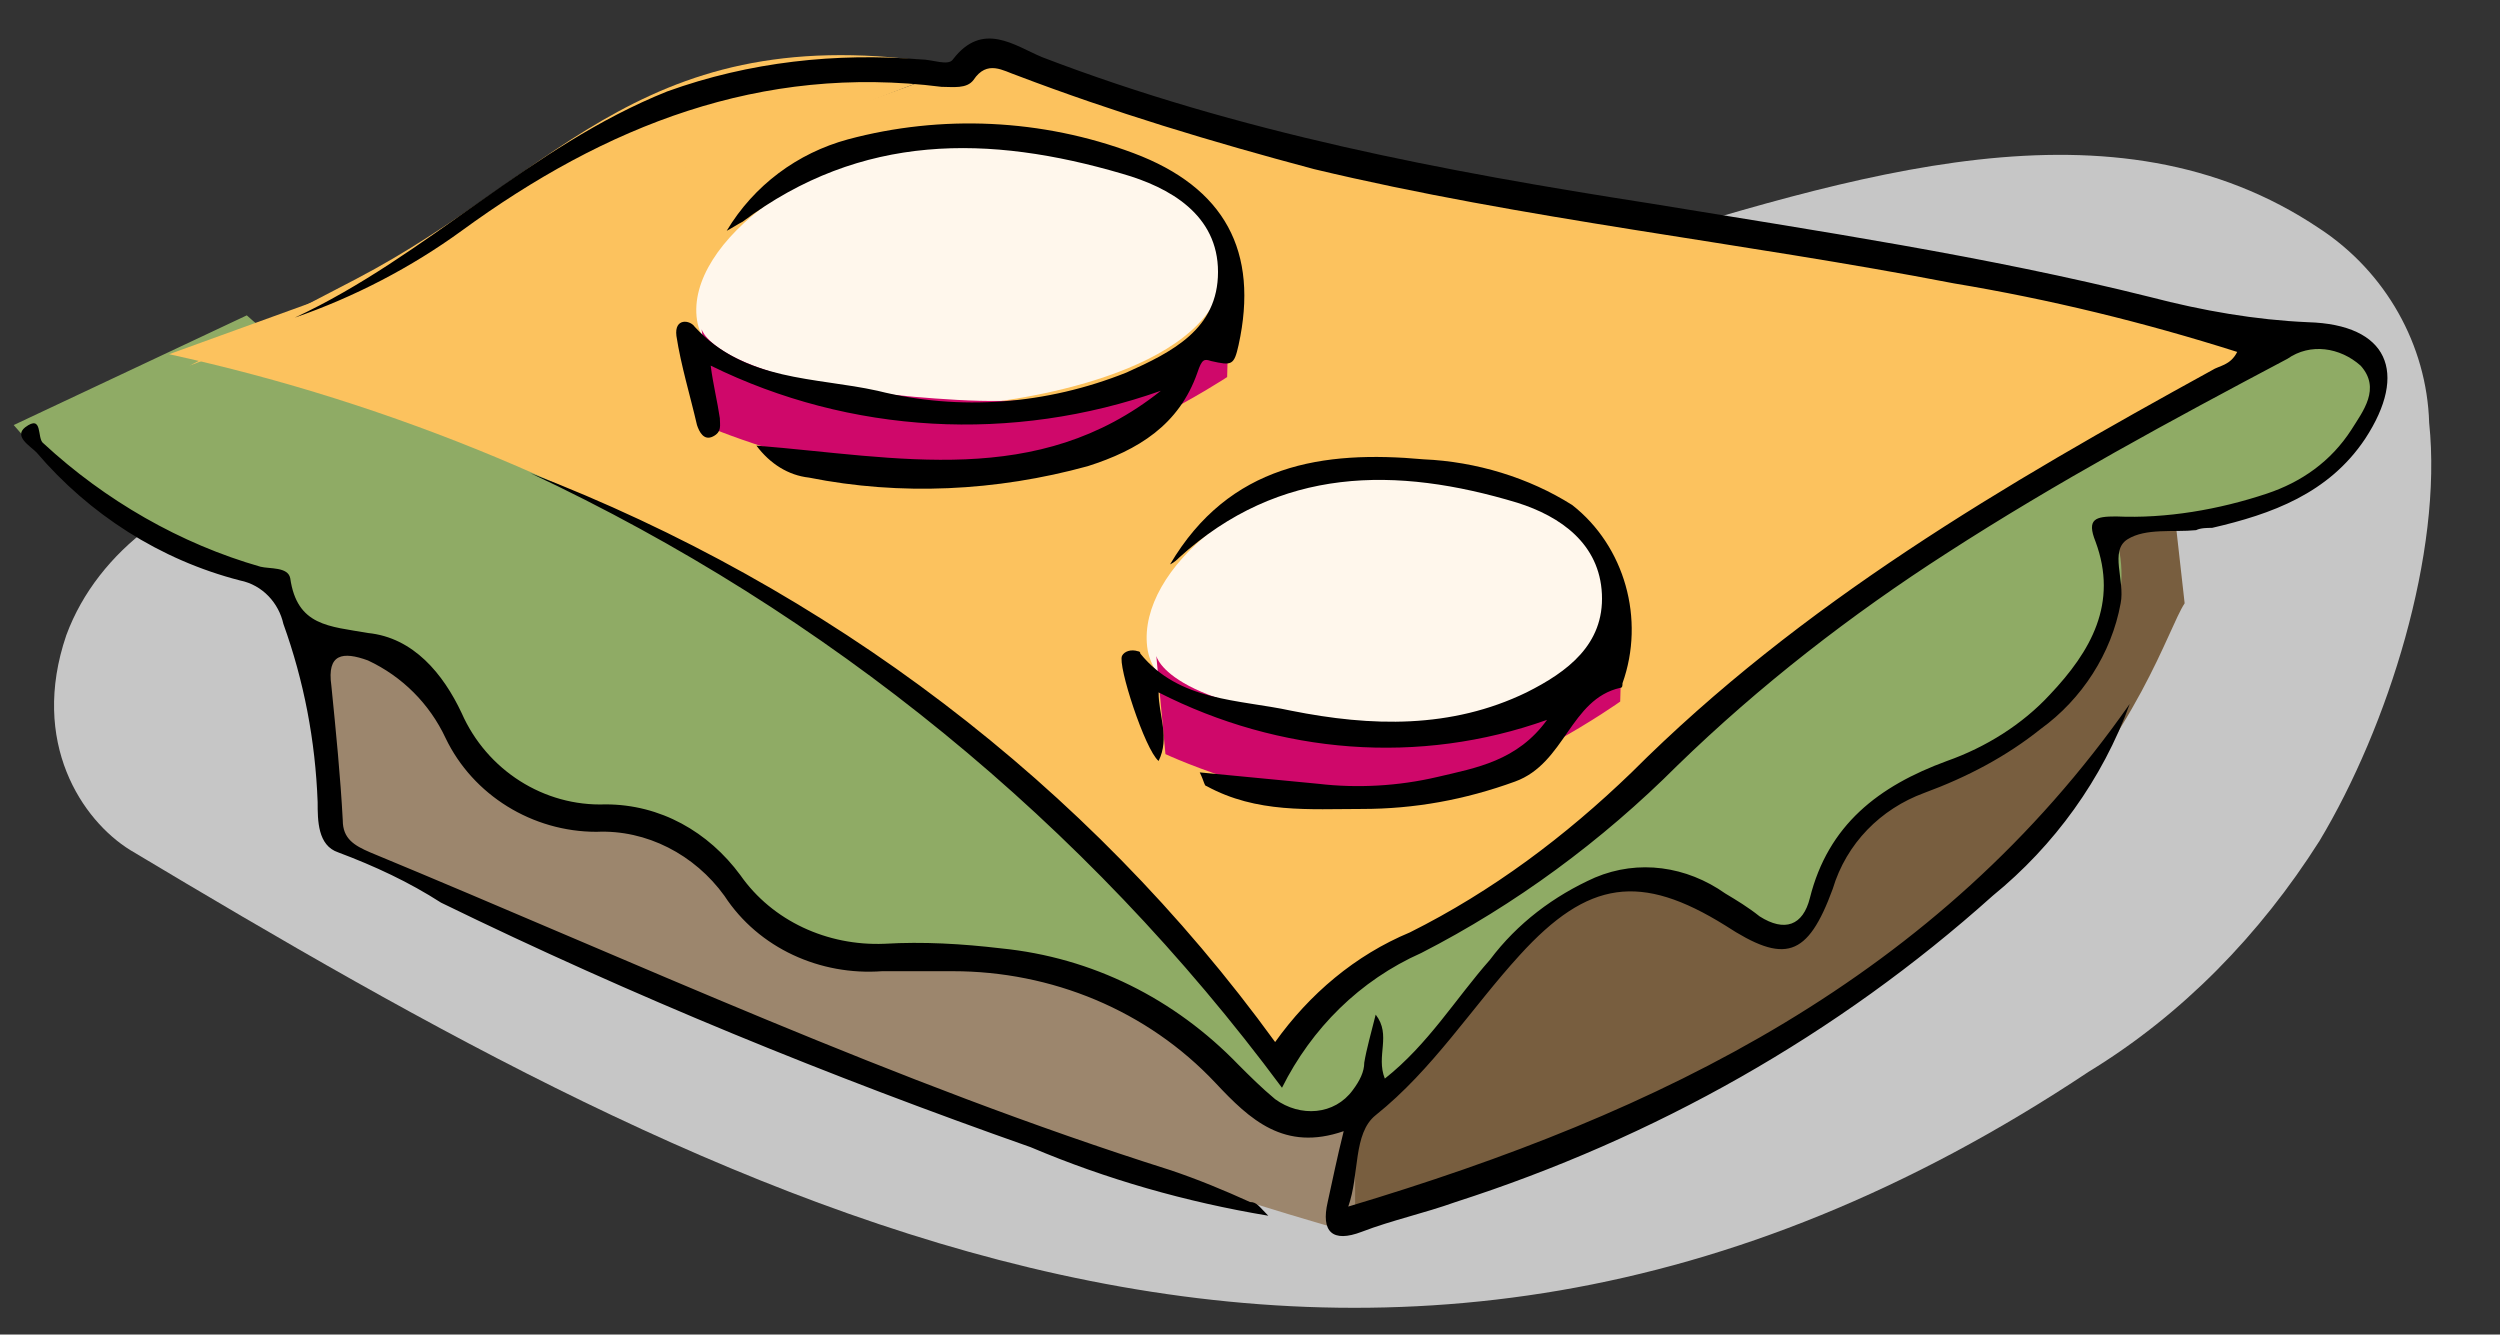 <?xml version="1.0" encoding="utf-8"?>
<!-- Generator: Adobe Illustrator 25.2.0, SVG Export Plug-In . SVG Version: 6.00 Build 0)  -->
<svg version="1.1" id="Ebene_1" xmlns="http://www.w3.org/2000/svg" xmlns:xlink="http://www.w3.org/1999/xlink" x="0px" y="0px"
	 viewBox="0 0 109.4 58.4" style="enable-background:new 0 0 109.4 58.4;" xml:space="preserve">
<rect x="0" y="0" width="109.4" height="58.4" fill="#333333" stroke="none"/>
<style type="text/css">
	.st0{fill:#C6C6C6;}
	.st1{fill:#785E3F;}
	.st2{fill:#9C866D;}
	.st3{fill:#8FAB65;}
	.st4{fill:#FCC25E;}
	.st5{fill:#FFF7EC;}
	.st6{fill:#CF086A;}
</style>
<path class="st0" d="M32.8,11.8c-7.5-3.7-17.3,3.9-26.3,11.3c-1.6,1.2-2.9,2.8-3.6,4.7c-1.6,4.7,0.7,8.1,2.8,9.4
	c25.9,15.5,54,30.8,85.7,9.7c4.1-2.5,7.5-6,10.1-10.1c3-5,5.4-12.6,4.8-18.3c-0.1-3.4-1.9-6.6-4.8-8.5c-18-12.1-45.3,14.8-62.5,0.6"
	/>
<path class="st1" d="M60.5,42.9c0.4,2.6-2.2,10.9-1.7,10.7C90.7,44,94.1,28.7,95.6,26.4l-1.1-9.8L60.5,42.9z"/>
<path class="st2" d="M14.6,36.8c14.6,7.3,29,12.6,44.7,17.2V41.9l-45.8-15l1.1,10L14.6,36.8z"/>
<path class="st3" d="M16.3,15.9c-2,0-4-0.7-5.5-2.1L0.6,18.6c3,3.5,7,6,11.6,6.9l1.1,3.5c1.3-1.7,4-0.6,5.3,1s2,3.8,3.9,4.9
	c2.2,1.3,5.1,0.5,7.3,1.8c1.7,1,2.6,2.9,4.1,4.1c2.4,1.8,5.8,1.2,8.8,1.3c4.1,0.2,8.1,2,10.9,5c0.9,0.9,1.8,2,3.1,2.3
	c1,0.1,2.1-0.2,3-0.7c3.6-1.6,5.9-7.7,9.5-9.3c1-0.6,2.2-0.9,3.4-0.9c1.5,0.2,2.7,1.3,4.1,2.1c4.3,2.4,2.2-3.8,6.7-5.8
	c2.5-1.1,5.2-2.2,7.1-4.2s3-5.1,1.9-7.6c4.3,0.1,9.8-0.8,11.6-4.9c0.4-0.7,0.5-1.5,0.3-2.3c-0.6-3.2-12.3,0-10.3-2.7
	c-6.3,7.8-23,21.8-33.4,23.5"/>
<path class="st4" d="M42,2.9c-13.7-2.4-17.4,4.6-26.4,9.3l-7.3,3.8"/>
<path class="st4" d="M7.4,15.5C27.1,19.8,44.9,31.3,56,46.9c1.7-3.9,6.6-5.6,10.3-8c3.3-2.2,6-5.1,8.9-7.7
	c7.3-6.6,16.1-11.4,24.9-16.2c-20-6.6-36.6-4.8-56-12.8"/>
<path class="st5" d="M42,5.9c3.2-0.2,11.4,0.8,11.6,5.4s-7.8,6.1-11.1,6.4S31,17.4,30.5,14S35.6,6.4,42,5.9"/>
<path class="st6" d="M31.3,18.8c0,0,6.8,2.8,11.8,2.1s10.6-4.4,10.6-4.4l0.1-3.8c0,0-1.3,5.4-11.9,4.8s-11.2-3.1-11.2-3.1L31.3,18.8
	z"/>
<path class="st5" d="M60.4,20.5c2.8-0.2,10.1,0.7,10.3,5.2s-6.9,5.9-9.9,6.3c-2.9,0.4-10.2-0.3-10.6-3.7S54.7,20.8,60.4,20.5"/>
<path class="st6" d="M51,33c0,0,6,2.8,10.5,2s9.4-4.3,9.4-4.3l0.1-3.7c0,0-1.2,5.2-10.5,4.7c-9.4-0.5-9.9-3-9.9-3L51,33z"/>
<path d="M55.5,53.2c-3.6-0.6-7.1-1.6-10.4-3c-8.8-3.1-17.4-6.6-25.8-10.7c-1.4-0.9-2.9-1.6-4.5-2.2c-0.9-0.3-0.9-1.4-0.9-2.2
	c-0.1-2.7-0.6-5.3-1.5-7.8c-0.2-0.9-0.9-1.7-1.9-1.9c-3.5-0.9-6.6-2.9-8.9-5.6c-0.3-0.3-1-0.7-0.5-1.1c0.8-0.6,0.5,0.5,0.8,0.7
	c2.7,2.5,6,4.4,9.5,5.4c0.4,0.1,1.2,0,1.3,0.5c0.3,2.1,1.7,2.1,3.4,2.4c2,0.2,3.3,1.8,4.1,3.5c1.1,2.5,3.6,4.1,6.3,4
	c2.4,0,4.5,1.2,5.9,3.1c1.4,2,3.8,3.1,6.3,3c1.7-0.1,3.4,0,5.1,0.2c4,0.4,7.6,2.2,10.4,5.1c0.5,0.5,1,1,1.6,1.5
	c1.1,0.8,2.6,0.7,3.4-0.4c0.3-0.4,0.5-0.8,0.5-1.2c0.1-0.6,0.3-1.3,0.5-2.1c0.7,0.9,0,1.8,0.4,2.8c1.9-1.5,3.1-3.5,4.6-5.2
	c1.2-1.6,2.8-2.8,4.6-3.6c1.9-0.8,4-0.5,5.7,0.7c0.5,0.3,1,0.6,1.5,1c1.1,0.7,1.9,0.4,2.2-0.8c0.8-3.2,3-4.9,6-6
	c1.7-0.6,3.3-1.6,4.5-2.9c1.8-1.9,3-4,2-6.7c-0.4-1,0-1.1,0.9-1.1c2.2,0.1,4.5-0.3,6.6-1c1.5-0.5,2.8-1.4,3.7-2.8
	c0.5-0.8,1.3-1.8,0.4-2.8c-0.9-0.8-2.2-1-3.2-0.3c-5.1,2.7-10.1,5.4-14.9,8.5c-4.2,2.7-8.2,5.8-11.8,9.3c-3.3,3.3-7.1,6.1-11.2,8.2
	c-2.7,1.2-4.8,3.3-6.1,5.9C47.5,36,36.2,26.8,23.2,20.7c13,5,24.4,13.6,32.6,24.9c1.5-2.1,3.5-3.8,5.9-4.8c3.6-1.8,6.8-4.2,9.7-7
	c7.4-7.4,16.3-12.6,25.4-17.6c0.3-0.2,0.8-0.2,1.1-0.8c-4.1-1.3-8.2-2.3-12.4-3c-9.3-1.8-18.8-2.8-28-5C53,6.2,48.7,4.9,44.5,3.3
	c-0.6-0.2-1.3-0.7-1.9,0.2c-0.3,0.4-0.9,0.3-1.4,0.3c-7.9-1-14.7,1.7-21,6.3c-2.2,1.6-4.7,2.9-7.3,3.8c5.8-2.7,10.3-7.5,16.3-9.9
	c3.6-1.3,7.4-1.7,11.1-1.4c0.5,0,1.2,0.3,1.4,0c1.3-1.7,2.7-0.6,3.9-0.1c8.6,3.3,17.6,5,26.6,6.4c7.3,1.2,14.7,2.3,21.9,4.1
	c2.3,0.6,4.6,1,6.9,1.1c3.5,0.1,4.4,2.2,2.5,5.1c-1.6,2.4-4.1,3.3-6.7,3.9c-0.2,0-0.5,0-0.7,0.1c-1,0.1-2.2-0.1-3,0.4
	s-0.1,1.8-0.3,2.8c-0.4,2.2-1.7,4.2-3.5,5.5c-1.5,1.2-3.2,2.1-5.1,2.8c-1.9,0.7-3.4,2.2-4,4.2c-1.1,3-2.1,3.3-4.7,1.6
	c-3.7-2.3-6-2-9,1.3c-2.1,2.3-3.8,5-6.3,7c-1,0.8-0.7,2.6-1.2,4c13.7-4.1,25.8-10,34.2-22c-1.2,3.3-3.3,6.2-6,8.4
	c-6.8,6.1-14.8,10.6-23.5,13.4c-1.4,0.5-2.8,0.8-4.1,1.3s-1.8,0-1.5-1.3c0.2-0.9,0.4-1.9,0.7-3.1c-2.6,0.9-4.1-0.5-5.6-2.1
	c-3-3.2-7.2-4.9-11.5-4.9c-1,0-2.1,0-3.1,0c-2.7,0.2-5.4-1-6.9-3.3c-1.3-1.8-3.4-2.9-5.6-2.8c-2.8,0-5.4-1.6-6.6-4.1
	c-0.7-1.5-1.9-2.7-3.4-3.4c-1.1-0.4-1.8-0.3-1.6,1.1c0.2,2,0.4,4,0.5,5.9c0,0.8,0.5,1.1,1.2,1.4c11.6,4.8,23,10.1,35,13.9
	c1.2,0.4,2.4,0.9,3.5,1.4C55,52.6,55.1,52.8,55.5,53.2z"/>
<path d="M33.1,19.5c6.2,0.5,12.3,1.9,17.7-2.4C44.3,19.4,37.2,19,31.1,16c0.1,0.8,0.3,1.6,0.4,2.3c0,0.3,0.1,0.6-0.3,0.8
	s-0.6-0.2-0.7-0.5c-0.3-1.3-0.7-2.6-0.9-3.9c-0.1-0.8,0.6-0.7,0.8-0.4c2.2,2.4,5.3,2.2,8,2.8c3.6,0.9,7.4,0.6,10.9-0.8
	c2-0.9,4-1.9,4-4.4s-2.1-3.7-4.2-4.3c-5.8-1.7-11.4-1.8-16.6,2.1c-0.2,0.1-0.5,0.3-0.7,0.4c1.2-2,3.1-3.4,5.3-4
	c4.1-1.1,8.5-0.9,12.5,0.6c4,1.5,5.5,4.3,4.6,8.4C54,16,53.9,16,53,15.8c-0.3-0.1-0.4-0.1-0.6,0.5c-0.8,2.3-2.6,3.4-4.8,4.1
	c-4,1.1-8.2,1.3-12.2,0.5C34.5,20.8,33.7,20.3,33.1,19.5z"/>
<path d="M51.2,24.7c2.6-4.4,6.7-5,11.1-4.6c2.3,0.1,4.6,0.8,6.5,2c2.3,1.8,3.2,5,2.2,7.8c0,0.1,0,0.2-0.1,0.2
	c-2.2,0.5-2.4,3.3-4.6,4.1c-2.2,0.8-4.4,1.2-6.7,1.2c-2.3,0-4.6,0.2-6.8-1c-0.1,0-0.1-0.2-0.3-0.6l5.2,0.5c1.7,0.2,3.5,0.1,5.2-0.3
	c1.7-0.4,3.5-0.7,4.8-2.5c-5.6,2-11.7,1.5-17-1.2c0,1,0.5,2,0,3c-0.6-0.5-1.8-4.2-1.6-4.6c0.1-0.2,0.4-0.3,0.7-0.2
	c0,0,0.1,0,0.1,0.1c1.7,2.1,4.3,2,6.6,2.5c3.5,0.7,7,0.8,10.3-0.8c1.8-0.9,3.4-2.1,3.3-4.3s-1.8-3.4-3.7-4
	c-5.3-1.6-10.4-1.6-14.8,2.4C51.5,24.5,51.4,24.6,51.2,24.7z"/>
</svg>
